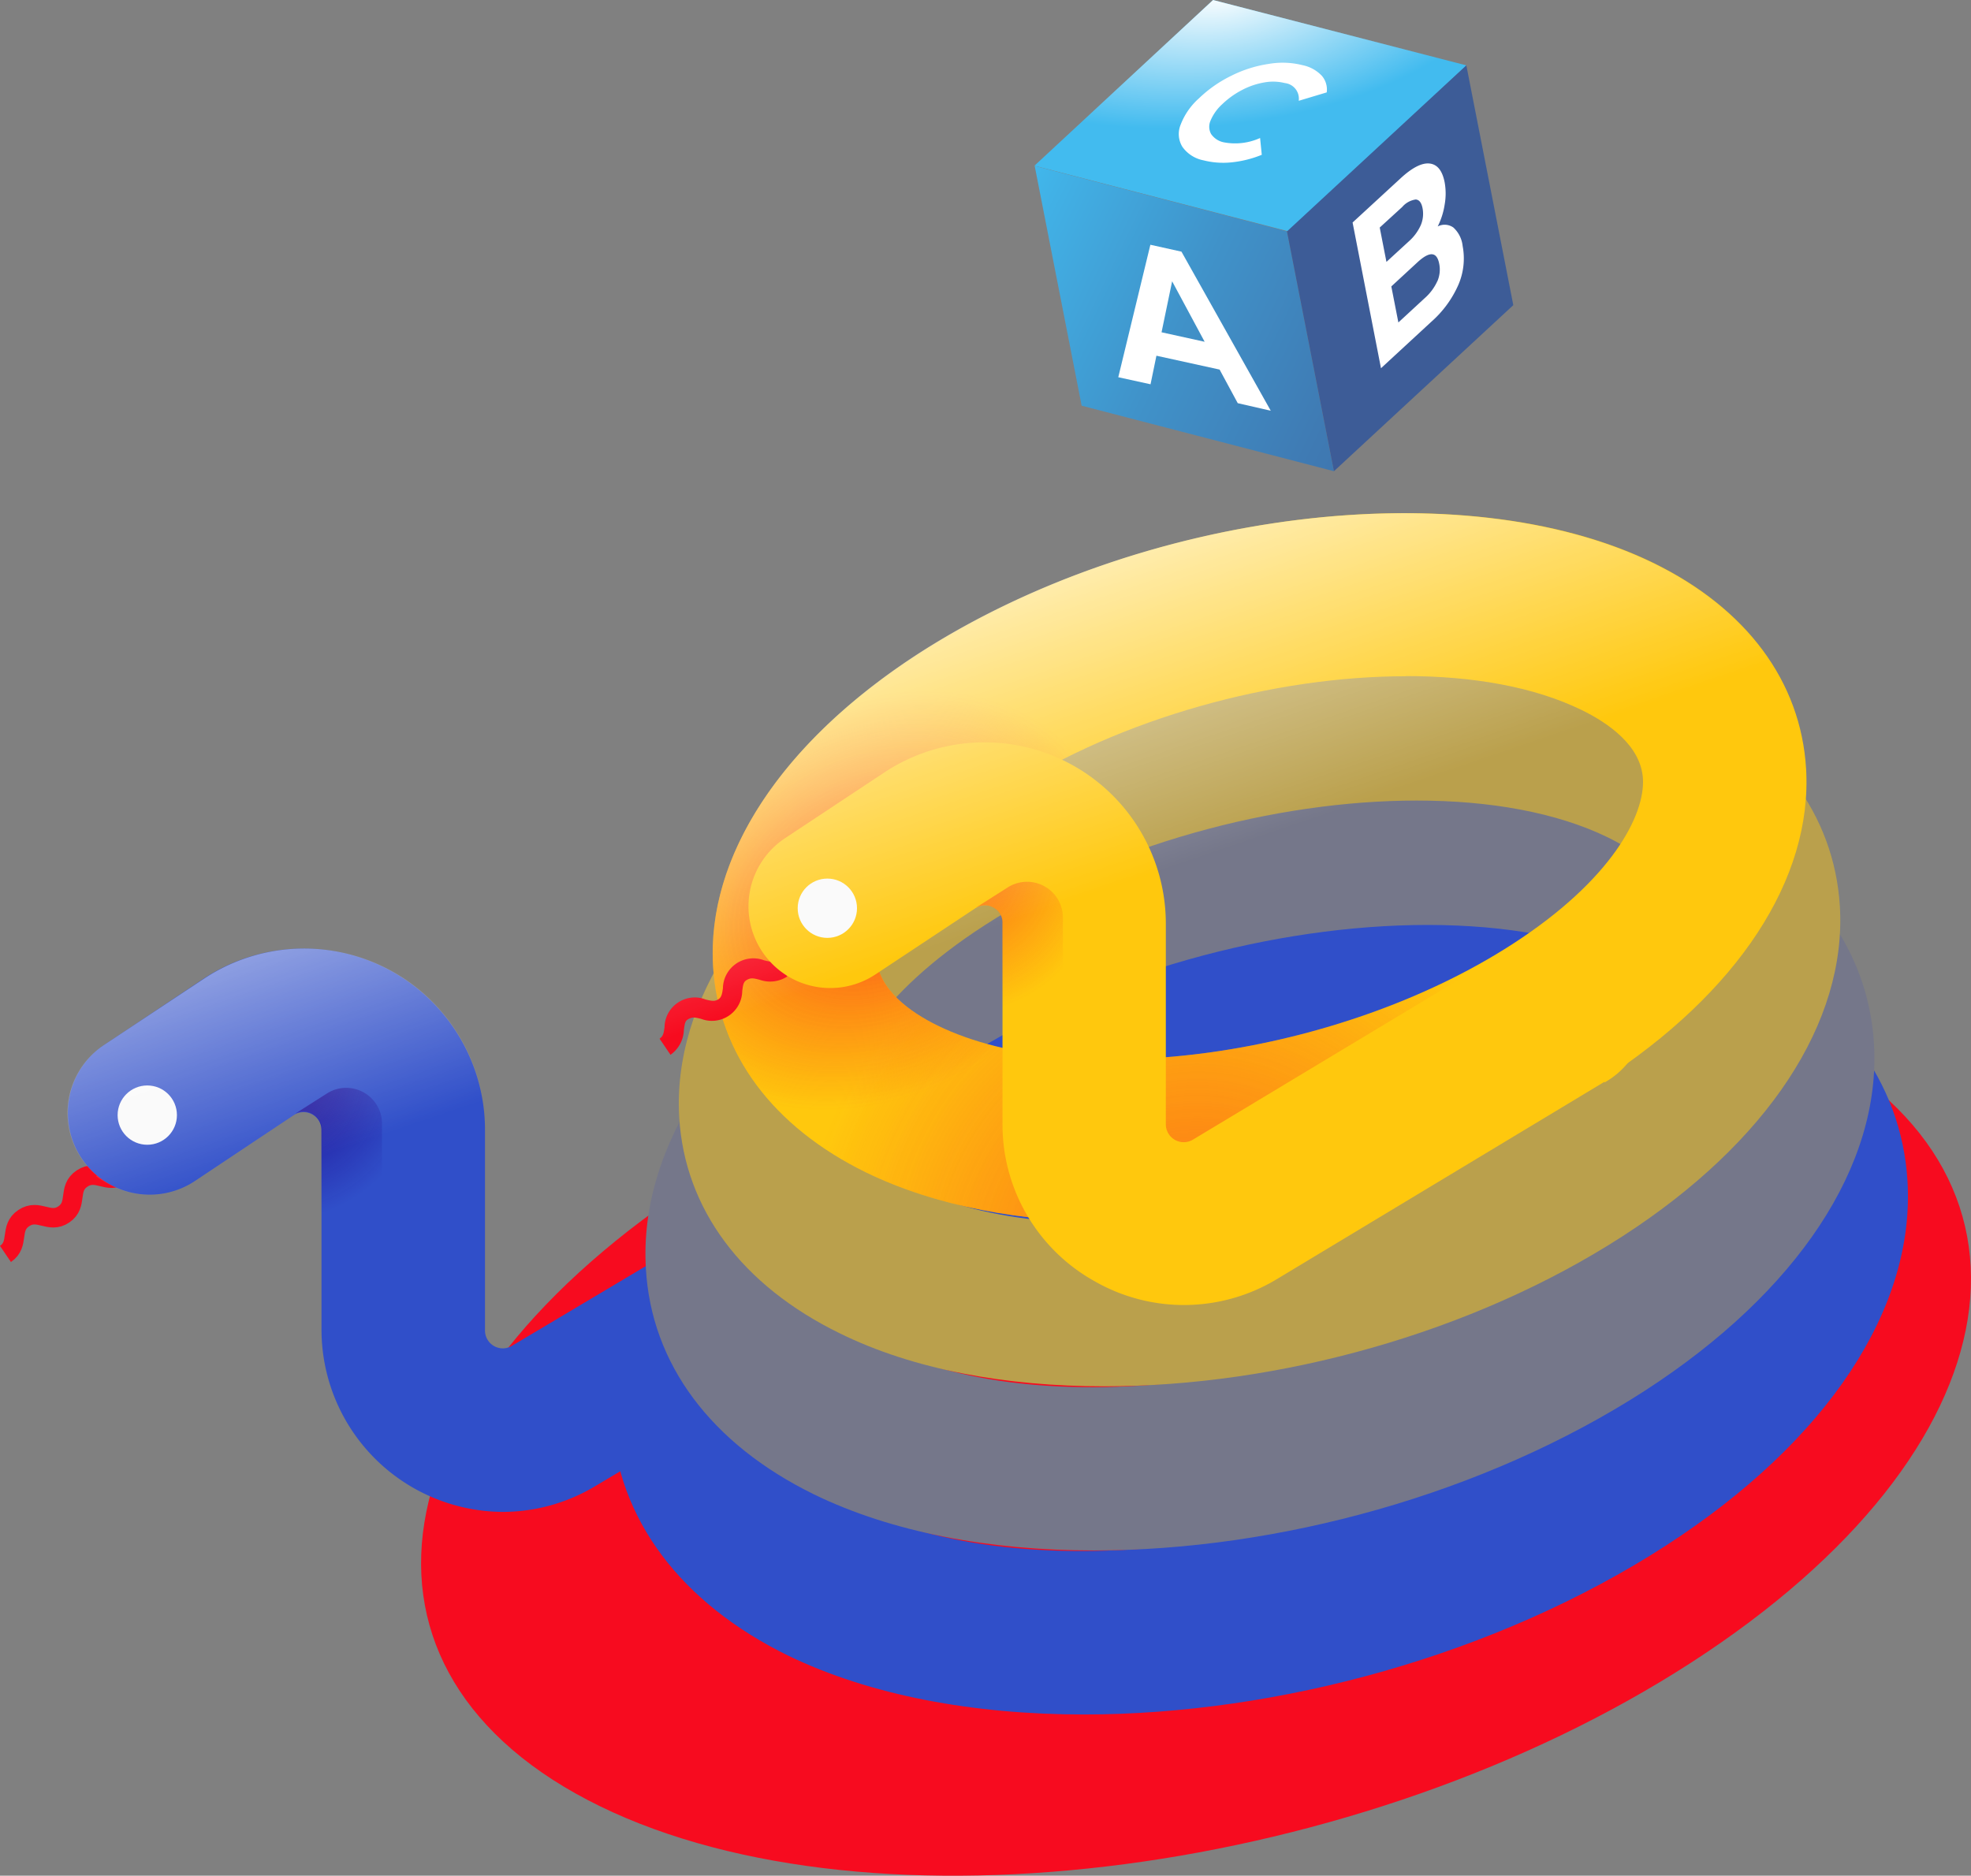 <svg xmlns="http://www.w3.org/2000/svg" xmlns:xlink="http://www.w3.org/1999/xlink" viewBox="0 0 234.61 223.31"><rect x="0" y="0" width="234.61" height="223.31" fill="#808080" stroke="none"/><defs><style>.cls-1{isolation:isolate;}.cls-2{fill:#f70b1f;}.cls-3{fill:none;stroke:#f70b1f;stroke-miterlimit:10;stroke-width:2.32px;}.cls-4{fill:#304fc9;}.cls-5{fill:#75778a;}.cls-6{fill:#baa04c;}.cls-7{fill:#ffc80d;}.cls-13,.cls-8{opacity:0.6;}.cls-9{fill:url(#radial-gradient);}.cls-10{opacity:0.8;}.cls-11{fill:url(#radial-gradient-2);}.cls-12{fill:#f9f9f9;}.cls-13{fill:url(#radial-gradient-3);}.cls-14{fill:url(#radial-gradient-4);}.cls-15{fill:url(#radial-gradient-5);}.cls-16{mix-blend-mode:overlay;fill:url(#linear-gradient);}.cls-17{fill:url(#linear-gradient-2);}.cls-18{mix-blend-mode:screen;fill:url(#radial-gradient-6);}.cls-19{fill:url(#linear-gradient-3);}.cls-20{fill:url(#linear-gradient-4);}.cls-21{fill:#fff;}</style><radialGradient id="radial-gradient" cx="142.5" cy="151.5" r="47.13" gradientUnits="userSpaceOnUse"><stop offset="0" stop-color="#fb2e1f"/><stop offset="1" stop-color="#fb2e1f" stop-opacity="0"/></radialGradient><radialGradient id="radial-gradient-2" cx="103.94" cy="106.88" r="29.73" gradientTransform="translate(-27.62 87.22) rotate(-30.11) scale(1 0.78)" xlink:href="#radial-gradient"/><radialGradient id="radial-gradient-3" cx="114.15" cy="103.7" r="16.99" xlink:href="#radial-gradient"/><radialGradient id="radial-gradient-4" cx="33.11" cy="128.27" r="16.99" gradientUnits="userSpaceOnUse"><stop offset="0" stop-color="#1d068f"/><stop offset="1" stop-color="#1d068f" stop-opacity="0"/></radialGradient><radialGradient id="radial-gradient-5" cx="7.6" cy="144.58" r="0" xlink:href="#radial-gradient-4"/><linearGradient id="linear-gradient" x1="93.9" y1="59.52" x2="111.93" y2="112.57" gradientUnits="userSpaceOnUse"><stop offset="0" stop-color="#fff"/><stop offset="1" stop-color="#fff" stop-opacity="0"/></linearGradient><linearGradient id="linear-gradient-2" x1="-1594.47" y1="-938.81" x2="-1599.99" y2="-957.68" gradientTransform="translate(1931.62 701.33) rotate(-11.08)" gradientUnits="userSpaceOnUse"><stop offset="0" stop-color="#3d5c97"/><stop offset="0.24" stop-color="#3d5f9a"/><stop offset="0.44" stop-color="#3e69a3"/><stop offset="0.62" stop-color="#3f7ab3"/><stop offset="0.79" stop-color="#4092c9"/><stop offset="0.95" stop-color="#41b0e5"/><stop offset="1" stop-color="#42bbef"/></linearGradient><radialGradient id="radial-gradient-6" cx="-73.95" cy="74.43" r="34.51" gradientTransform="matrix(0.99, -0.12, 0.06, 0.45, 213.89, -43.16)" gradientUnits="userSpaceOnUse"><stop offset="0" stop-color="#033b2e"/><stop offset="0" stop-color="#fff"/><stop offset="1" stop-color="#fff" stop-opacity="0"/></radialGradient><linearGradient id="linear-gradient-3" x1="-1551.99" y1="-936.77" x2="-1650.72" y2="-1010.82" xlink:href="#linear-gradient-2"/><linearGradient id="linear-gradient-4" x1="-1617.34" y1="-1009.91" x2="-1687.03" y2="-1079.31" xlink:href="#linear-gradient-2"/></defs><title>python-introduction</title><g class="cls-1"><g id="Layer_1" data-name="Layer 1"><g class="cls-1"><path class="cls-2" d="M213.3,123.3c-32.55-15.88-90.71-8.21-129.89,17.12s-44.54,58.74-12,74.62,90.73,8.22,129.91-17.11,44.54-58.74,12-74.63"/></g><path class="cls-3" d="M14.55,139.87c-1.74,1.18-3-.74-4.78.44s-.43,3.09-2.17,4.27-3-.74-4.77.44-.44,3.09-2.18,4.27"/><path class="cls-4" d="M59.86,180a21.7,21.7,0,0,1-21.59-21.63V134.51A2.13,2.13,0,0,0,35,132.74l-11.77,7.85A9.73,9.73,0,0,1,12.4,124.4l11.77-7.84a21.58,21.58,0,0,1,33.56,17.95v23.85A2.12,2.12,0,0,0,61,160.19l60.45-36a9.73,9.73,0,0,1,10,16.71L70.91,176.9A21.45,21.45,0,0,1,59.86,180Z"/><g class="cls-1"><path class="cls-4" d="M129,204.12c-13.16,0-25.41-2.28-35.17-7C81,190.83,73.52,180.86,72.81,169c-.91-15.18,9.56-31,28.73-43.4,31.67-20.48,77.58-26.23,104.51-13.09h0c12.83,6.26,20.28,16.23,21,28.08.92,15.18-9.55,31-28.72,43.4C178.12,197.05,152.13,204.12,129,204.12Zm42.24-79.18c-19.47,0-42.21,6.09-59.1,17-15.21,9.83-20.24,19.82-19.87,25.89.35,5.82,5.68,9.6,10.09,11.75,20.69,10.1,59.82,4.63,85.43-11.93,15.21-9.83,20.24-19.82,19.87-25.89-.35-5.82-5.68-9.61-10.09-11.76h0C190.47,126.57,181.28,124.94,171.2,124.94Z"/></g><g class="cls-1"><path class="cls-5" d="M130.2,184.59c-12.46,0-24.07-2.17-33.32-6.68-12.24-6-19.36-15.52-20-26.88-.87-14.49,9.07-29.56,27.28-41.33C134.05,90.35,177.47,84.93,203,97.36c12.25,6,19.38,15.52,20.06,26.89.87,14.49-9.07,29.55-27.28,41.33C176.67,177.91,152.11,184.59,130.2,184.59Zm39.72-74.47c-18.19,0-39.45,5.71-55.24,15.92-14.1,9.11-18.76,18.28-18.43,23.82.31,5.19,5.15,8.61,9.16,10.57,19.3,9.41,55.83,4.29,79.77-11.19,14.09-9.11,18.75-18.28,18.42-23.82-.31-5.2-5.16-8.62-9.17-10.58h0C187.87,111.64,179.3,110.12,169.92,110.12Z"/></g><g class="cls-1"><path class="cls-6" d="M131.44,165.05c-11.77,0-22.72-2-31.46-6.3-11.68-5.7-18.47-14.82-19.13-25.69-.83-13.81,8.59-28.12,25.83-39.27,28.2-18.23,69.13-23.32,93.18-11.6h0c11.69,5.7,18.48,14.83,19.14,25.7.83,13.81-8.59,28.12-25.83,39.27C175.21,158.77,152.08,165.05,131.44,165.05Zm37.19-69.74c-16.9,0-36.68,5.31-51.38,14.82-13,8.39-17.28,16.74-17,21.76.28,4.56,4.63,7.61,8.24,9.37,17.9,8.73,51.84,4,74.1-10.44,13-8.39,17.27-16.74,17-21.76-.28-4.56-4.64-7.62-8.24-9.38h0C185.26,96.72,177.33,95.31,168.63,95.31Z"/></g><g class="cls-1"><path class="cls-7" d="M132.69,145.51c-11.08,0-21.39-1.92-29.62-5.93C92,134.16,85.5,125.46,84.88,115.08,84.09,102,93,88.41,109.26,77.88,135.72,60.77,174.16,56,196.77,67h0c11.12,5.42,17.58,14.13,18.21,24.51.78,13.11-8.1,26.67-24.38,37.2C173.76,139.63,152.06,145.51,132.69,145.51Zm34.66-65c-15.62,0-33.92,4.93-47.53,13.73C108,101.89,104,109.62,104.3,113.91c.23,3.94,4.1,6.62,7.3,8.19,16.51,8.05,47.85,3.61,68.43-9.7,11.87-7.67,15.78-15.4,15.53-19.69-.24-3.94-4.11-6.63-7.32-8.19h0C182.65,81.79,175.35,80.49,167.35,80.49Z"/></g><g class="cls-8"><g class="cls-1"><path class="cls-9" d="M132.69,145.51c-11.08,0-21.39-1.92-29.62-5.93C92,134.16,85.5,125.46,84.88,115.08,84.09,102,93,88.41,109.26,77.88,135.72,60.77,174.16,56,196.77,67h0c11.12,5.42,17.58,14.13,18.21,24.51.78,13.11-8.1,26.67-24.38,37.2C173.76,139.63,152.06,145.51,132.69,145.51Zm34.66-65c-15.62,0-33.92,4.93-47.53,13.73C108,101.89,104,109.62,104.3,113.91c.23,3.94,4.1,6.62,7.3,8.19,16.51,8.05,47.85,3.61,68.43-9.7,11.87-7.67,15.78-15.4,15.53-19.69-.24-3.94-4.11-6.63-7.32-8.19h0C182.65,81.79,175.35,80.49,167.35,80.49Z"/></g></g><g class="cls-10"><g class="cls-1"><path class="cls-11" d="M132.69,145.51c-11.08,0-21.39-1.92-29.62-5.93C92,134.16,85.5,125.46,84.88,115.08,84.09,102,93,88.41,109.26,77.88,135.72,60.77,174.16,56,196.77,67h0c11.12,5.42,17.58,14.13,18.21,24.51.78,13.11-8.1,26.67-24.38,37.2C173.76,139.63,152.06,145.51,132.69,145.51Zm34.66-65c-15.62,0-33.92,4.93-47.53,13.73C108,101.89,104,109.62,104.3,113.91c.23,3.94,4.1,6.62,7.3,8.19,16.51,8.05,47.85,3.61,68.43-9.7,11.87-7.67,15.78-15.4,15.53-19.69-.24-3.94-4.11-6.63-7.32-8.19h0C182.65,81.79,175.35,80.49,167.35,80.49Z"/></g></g><path class="cls-2" d="M79.81,125.58l-1.3-1.92c.42-.29.48-.6.59-1.34A3.6,3.6,0,0,1,84,119c.77.19,1.06.22,1.46,0s.49-.6.59-1.35a3.62,3.62,0,0,1,4.9-3.32c.73.18,1,.24,1.47,0l1.3,1.92a3.75,3.75,0,0,1-3.32.39c-.72-.18-1-.24-1.46,0s-.49.6-.59,1.34a3.61,3.61,0,0,1-4.9,3.32c-.77-.19-1-.23-1.46,0s-.48.55-.59,1.34A3.76,3.76,0,0,1,79.81,125.58Z"/><path class="cls-7" d="M191,128.78,152,152.28a21.39,21.39,0,0,1-21.74.24,21.33,21.33,0,0,1-10.93-18.76V109.9a2,2,0,0,0-1.13-1.88,2,2,0,0,0-1.89,0h0a1.22,1.22,0,0,0-.27.15L104.22,116a9.73,9.73,0,0,1-10.79-16.2L105.21,92a21.59,21.59,0,0,1,33.56,18v23.86a2.13,2.13,0,0,0,3.21,1.83l39-23.47a9.72,9.72,0,1,1,10,16.66Z"/><circle class="cls-12" cx="98.48" cy="108.13" r="3.53"/><circle class="cls-12" cx="17.53" cy="132.76" r="3.53"/><path class="cls-13" d="M126.52,109.23v11.49h-7.21V109.9a2,2,0,0,0-1.13-1.88,2,2,0,0,0-1.89,0h0l-.06,0,3.71-2.36A4.27,4.27,0,0,1,126.52,109.23Z"/><path class="cls-14" d="M45.47,133.81v11.48H38.26V134.48a2.12,2.12,0,0,0-3-1.93l0,0-.06,0,3.71-2.36A4.26,4.26,0,0,1,45.47,133.81Z"/><polygon class="cls-15" points="7.6 144.58 7.6 144.58 7.6 144.58 7.6 144.58"/><path class="cls-16" d="M227,140.6a29.23,29.23,0,0,0-4-13.19,30.28,30.28,0,0,0,0-3.16,28.15,28.15,0,0,0-4.05-13,26.65,26.65,0,0,0-4-16.14,28.54,28.54,0,0,0,0-3.58c-.63-10.38-7.09-19.09-18.21-24.51-22.61-11-61.05-6.26-87.51,10.85C93,88.41,84.09,102,84.88,115.08c0,.27.05.54.08.81q-.79,1.5-1.44,3a3.49,3.49,0,0,0-2.84.49,3.76,3.76,0,0,0-1.58,2.94c-.11.74-.17,1.05-.59,1.34l1.3,1.92a3.76,3.76,0,0,0,1.58-2.94c.11-.79.18-1.06.59-1.34a1,1,0,0,1,.67-.19,30.47,30.47,0,0,0-1.8,12c0,.15,0,.3.05.45a33.56,33.56,0,0,0-4.07,17.21L61,160.19a2.12,2.12,0,0,1-3.22-1.83V134.51a21.58,21.58,0,0,0-33.56-17.95L12.4,124.4A9.72,9.72,0,0,0,11.56,140c-.57-.1,1.42,1,1.42,1a9.72,9.72,0,0,0,10.21-.35L35,132.74a2.16,2.16,0,0,1,3.24,1.17,2.49,2.49,0,0,1,.06.57v10.81h0v13.07A21.53,21.53,0,0,0,70.91,176.9l2.93-1.74c2.52,9.14,9.42,16.78,20,21.92,9.76,4.76,22,7,35.17,7,23.17,0,49.16-7.07,69.36-20.12C217.49,171.6,228,155.78,227,140.6Z"/><polygon class="cls-17" points="123.13 19.73 153.31 27.53 174.57 7.79 144.39 0 123.13 19.73"/><polygon class="cls-18" points="123.13 19.73 153.31 27.53 174.57 7.79 144.39 0 123.13 19.73"/><polygon class="cls-19" points="123.16 19.75 128.75 48.3 158.78 56.1 153.19 27.55 123.16 19.75"/><polygon class="cls-20" points="174.54 7.78 180.13 36.33 158.78 56.1 153.19 27.55 174.54 7.78"/><path class="cls-21" d="M145.17,44l-7.52-1.65-.7,3.4-3.84-.84,3.82-15.77,3.7.82,10.63,18.94L147.33,48Zm-1.78-3.31-3.87-7.2-1.26,6.07Z"/><path class="cls-21" d="M173,27.09a3.48,3.48,0,0,1,1.1,2.2,7.92,7.92,0,0,1-.5,4.6,12.64,12.64,0,0,1-3.22,4.41l-6,5.54L161,26.49l5.68-5.23c1.41-1.31,2.58-1.9,3.5-1.79s1.51.86,1.78,2.25a7.48,7.48,0,0,1,0,2.63,8.64,8.64,0,0,1-.83,2.61A1.79,1.79,0,0,1,173,27.09Zm-8.77,0,.8,4.09,2.68-2.46a5.68,5.68,0,0,0,1.41-1.92,3.48,3.48,0,0,0,.21-2q-.19-1-.81-1.05a2.59,2.59,0,0,0-1.61.89Zm6.85,6.42a3.48,3.48,0,0,0,.23-2.11q-.42-2.16-2.57-.19l-3.13,2.89.84,4.29,3.13-2.89A6,6,0,0,0,171.09,33.47Z"/><g class="cls-1"><path class="cls-21" d="M155.05,7.76A9.71,9.71,0,0,0,151,7.61,14.75,14.75,0,0,0,146.6,9a15,15,0,0,0-3.88,2.7,8.06,8.06,0,0,0-2.19,3.15,2.91,2.91,0,0,0,.21,2.63,4,4,0,0,0,2.52,1.61,9.54,9.54,0,0,0,3.32.24,13,13,0,0,0,3.61-.9l-.2-2a7.21,7.21,0,0,1-4.34.51,2.39,2.39,0,0,1-1.5-1,1.81,1.81,0,0,1-.05-1.6,5.55,5.55,0,0,1,1.4-1.95,10.13,10.13,0,0,1,2.37-1.69,8.86,8.86,0,0,1,2.64-.89,5.76,5.76,0,0,1,2.43.08A1.87,1.87,0,0,1,154.59,12l3.33-1a2.5,2.5,0,0,0-.6-2,4.36,4.36,0,0,0-2.27-1.24"/></g></g></g></svg>